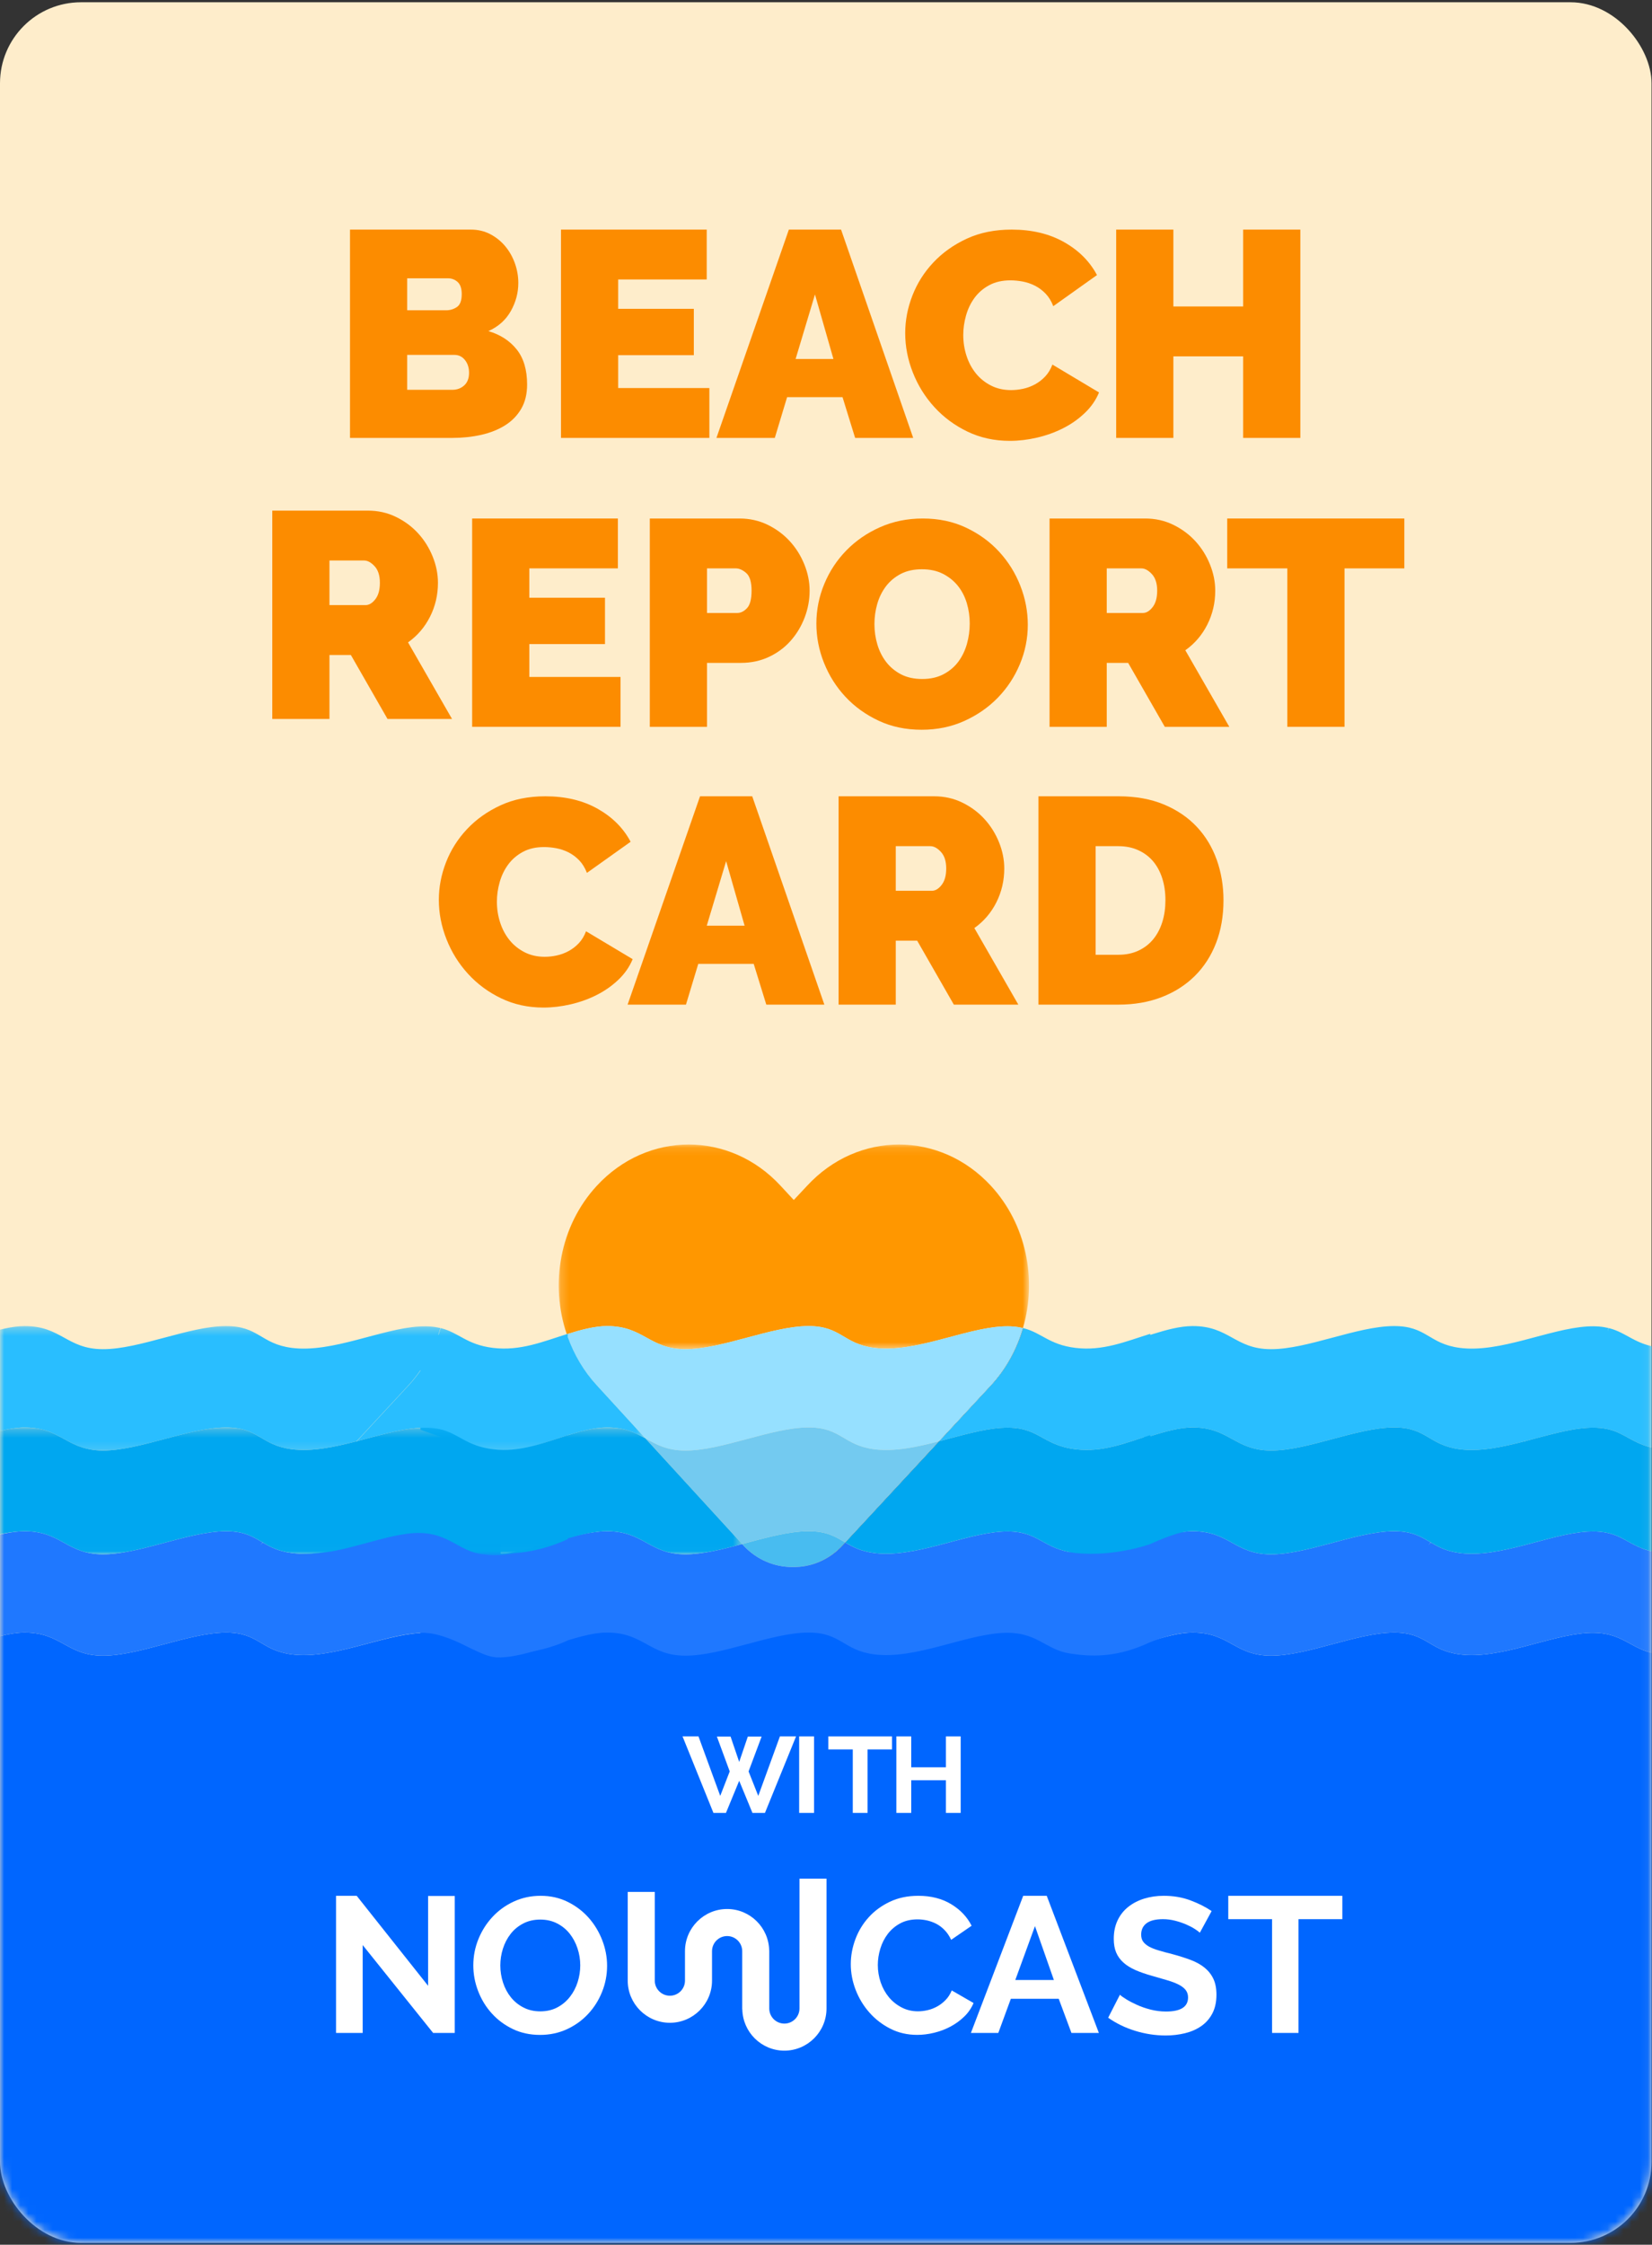 <?xml version="1.0" encoding="UTF-8"?>
<svg width="204px" height="277px" viewBox="0 0 204 277" version="1.1" xmlns="http://www.w3.org/2000/svg" xmlns:xlink="http://www.w3.org/1999/xlink">
    <rect x="0" y="0" width="204" height="277" fill="#333333" stroke="none"/>
    <!-- Generator: Sketch 49.3 (51167) - http://www.bohemiancoding.com/sketch -->
    <title>Logo</title>
    <desc>Created with Sketch.</desc>
    <defs>
        <rect id="path-1" x="0" y="0.637" width="203.943" height="276.487" rx="10"></rect>
        <polygon id="path-3" points="0.07 0.11 16.152 0.11 16.152 22.763 0.07 22.763"></polygon>
        <polygon id="path-5" points="0.211 0.11 58.274 0.11 58.274 25.366 0.211 25.366"></polygon>
        <polygon id="path-7" points="0 0.291 0 15.883 82.69 15.883 82.69 0.291 1.6969145e-20 0.291"></polygon>
        <polygon id="path-9" points="0 0.221 0 15.989 94.643 15.989 94.643 0.221"></polygon>
    </defs>
    <g id="HTBPages" stroke="none" stroke-width="1" fill="none" fill-rule="evenodd">
        <g id="Tablet-Splash" transform="translate(-276, -384)">
            <g id="Logo" transform="translate(276, 383)">
                <g id="Page-1" transform="translate(0, 0.643)">
                    <mask id="mask-2" fill="white">
                        <use xlink:href="#path-1"></use>
                    </mask>
                    <use id="Mask" fill="#FEEDCB" xlink:href="#path-1"></use>
                    <g mask="url(#mask-2)">
                        <g transform="translate(-3, 141.466)">
                            <g id="Group-3" stroke-width="1" fill="none" transform="translate(0, 55.234)">
                                <path d="M199.016,5.164 C194.297,5.449 188.248,8.452 183.269,7.807 C179.404,7.306 179.195,5.095 175.104,5.116 C170.55,5.139 164.438,7.991 159.915,7.969 C155.478,7.947 154.802,5.101 150.255,5.116 C148.673,5.121 146.883,5.612 145.038,6.199 L145.038,0.084 L54.918,0.084 L54.918,5.161 C50.059,5.449 44.01,8.452 39.031,7.807 C35.166,7.306 34.957,5.095 30.866,5.116 C26.311,5.139 20.2,7.991 15.676,7.969 C11.24,7.947 10.564,5.101 6.016,5.116 C4.207,5.121 2.125,5.763 -4.17367299e-05,6.458 L-4.17367299e-05,85.481 L108.675,85.481 L217.349,85.481 L217.349,4.822 C216.586,7.82 210.588,8.184 207.448,7.703 C204.308,7.221 203.371,4.903 199.016,5.164 Z" id="Fill-1" fill="#0066FF"></path>
                            </g>
                            <path d="M101.002,6.956 L101.019,6.939 L99.425,5.221 C96.284,1.818 92.163,0.119 88.044,0.124 C92.152,0.129 96.259,1.827 99.392,5.221 L101.002,6.956 Z" id="Fill-4" fill="#FEDB97"></path>
                            <g id="Group-8" stroke-width="1" fill="none" transform="translate(113.941, 0.014)">
                                <mask id="mask-4" fill="white">
                                    <use xlink:href="#path-3"></use>
                                </mask>
                                <g id="Clip-7"></g>
                                <path d="M15.375,22.758 C15.384,22.76 15.396,22.761 15.405,22.763 C17.15,16.769 15.84,9.958 11.452,5.206 C8.31,1.803 4.19,0.105 0.07,0.11 C4.179,0.114 8.286,1.812 11.419,5.206 C15.806,9.956 17.117,16.765 15.375,22.758" id="Fill-6" fill="#FEDB97" mask="url(#mask-4)"></path>
                            </g>
                            <g id="Group-11" stroke-width="1" fill="none" transform="translate(71.787, 0.014)">
                                <mask id="mask-6" fill="white">
                                    <use xlink:href="#path-5"></use>
                                </mask>
                                <g id="Clip-10"></g>
                                <path d="M15.816,25.366 C20.34,25.389 26.451,22.536 31.006,22.513 C35.097,22.492 35.306,24.703 39.171,25.204 C44.149,25.849 50.198,22.846 54.918,22.562 C55.999,22.496 56.823,22.587 57.529,22.758 C59.272,16.765 57.96,9.956 53.573,5.206 C50.44,1.812 46.333,0.114 42.225,0.11 C38.116,0.114 34.01,1.812 30.876,5.206 L29.247,6.942 L29.232,6.925 L29.215,6.942 L27.605,5.206 C24.472,1.812 20.365,0.114 16.256,0.11 C12.148,0.114 8.042,1.812 4.908,5.206 C0.333,10.16 -0.892,17.35 1.199,23.52 C2.953,22.968 4.65,22.517 6.156,22.513 C10.703,22.498 11.38,25.344 15.816,25.366" id="Fill-9" fill="#FF9700" mask="url(#mask-6)"></path>
                            </g>
                            <polyline id="Fill-12" fill="#030100" points="145.038 23.484 145.038 31.25 145.038 35.993"></polyline>
                            <path d="M125.361,29.842 L118.95,36.748 C118.965,36.745 118.979,36.74 118.994,36.737 L125.393,29.842 C127.284,27.794 128.595,25.361 129.347,22.777 C129.337,22.775 129.326,22.775 129.316,22.772 C128.564,25.357 127.253,27.793 125.361,29.842" id="Fill-14" fill="#030100"></path>
                            <path d="M102.793,35.035 C106.884,35.014 107.093,37.226 110.958,37.727 C113.454,38.05 116.219,37.456 118.95,36.748 L125.36,29.842 C127.253,27.793 128.564,25.357 129.316,22.772 C128.61,22.601 127.786,22.511 126.705,22.576 C121.985,22.86 115.936,25.863 110.958,25.219 C107.093,24.718 106.884,22.506 102.793,22.527 C98.238,22.55 92.127,25.403 87.603,25.38 C83.168,25.358 82.491,22.513 77.943,22.527 C76.437,22.531 74.74,22.982 72.987,23.535 C73.766,25.833 74.991,27.993 76.695,29.838 L82.69,36.382 C84.025,37.115 85.315,37.877 87.603,37.888 C92.127,37.911 98.238,35.058 102.793,35.035" id="Fill-16" fill="#96E0FF"></path>
                            <path d="M145.114,35.992 L145.114,37.517 L145.114,42.645 C145.114,44.626 144.883,46.558 144.452,48.422 C144.404,48.63 144.327,48.828 144.274,49.035" id="Fill-18" fill="#030100"></path>
                            <path d="M107.366,49.229 C107.373,49.233 107.379,49.237 107.387,49.241 L118.994,36.737 C118.979,36.74 118.965,36.745 118.95,36.748 L107.366,49.229 Z" id="Fill-20" fill="#030100"></path>
                            <path d="M102.793,47.842 C105.099,47.83 106.176,48.528 107.366,49.229 L118.95,36.748 C116.219,37.456 113.454,38.05 110.958,37.727 C107.093,37.226 106.884,35.014 102.793,35.035 C98.238,35.058 92.127,37.911 87.603,37.888 C85.315,37.877 84.025,37.115 82.69,36.382 L94.643,49.428 C97.484,48.671 100.36,47.854 102.793,47.842" id="Fill-22" fill="#73CAF0"></path>
                            <path d="M144.274,49.035 C142.989,54.516 140.096,59.361 136.113,63.054" id="Fill-24" fill="#030100"></path>
                            <path d="M107.06,49.559 C105.361,51.395 103.133,52.286 100.91,52.257 C100.915,52.257 100.92,52.259 100.926,52.259 C103.155,52.292 105.39,51.399 107.093,49.559 L107.387,49.241 C107.38,49.237 107.373,49.233 107.365,49.229 L107.06,49.559 Z" id="Fill-26" fill="#030100"></path>
                            <path d="M107.366,49.229 C106.176,48.528 105.099,47.83 102.793,47.842 C100.36,47.854 97.484,48.671 94.643,49.428 L94.762,49.558 C96.458,51.394 98.686,52.282 100.91,52.257 C103.133,52.286 105.361,51.394 107.06,49.558 L107.366,49.229 Z" id="Fill-28" fill="#48BCF0"></path>
                            <path d="M208.107,25.219 C204.836,24.815 203.934,23.338 201.658,22.777 C201.618,22.916 201.57,23.052 201.526,23.189 C201.555,23.049 201.587,22.91 201.628,22.772 C200.922,22.602 200.098,22.511 199.016,22.576 C194.297,22.86 188.248,25.864 183.269,25.219 C179.404,24.718 179.195,22.506 175.104,22.527 C170.549,22.55 164.438,25.404 159.915,25.38 C155.479,25.358 154.802,22.513 150.255,22.527 C148.748,22.532 147.051,22.982 145.298,23.535 C145.212,23.562 145.124,23.591 145.038,23.619 L145.038,23.484 C142.038,24.421 139.181,25.636 135.795,25.219 C132.524,24.815 131.623,23.338 129.347,22.777 C128.595,25.36 127.285,27.794 125.393,29.842 L118.994,36.737 C121.696,36.035 124.364,35.225 126.705,35.084 C131.31,34.807 131.502,37.196 135.795,37.727 C138.879,38.107 141.524,37.133 144.238,36.249 L144.238,36.384 C146.364,35.685 148.446,35.04 150.255,35.035 C151.08,35.033 151.778,35.124 152.394,35.277 C153.214,35.479 153.89,35.789 154.528,36.126 C154.688,36.21 154.845,36.295 155.001,36.382 C155.03,36.397 155.058,36.413 155.087,36.429 C155.376,36.588 155.664,36.747 155.961,36.899 C155.978,36.907 155.994,36.916 156.01,36.925 C156.472,37.159 156.964,37.371 157.513,37.538 C157.807,37.628 158.119,37.706 158.456,37.763 C158.898,37.838 159.376,37.885 159.915,37.888 C164.438,37.911 170.549,35.058 175.104,35.035 C179.195,35.014 179.404,37.226 183.269,37.727 C185.766,38.05 188.53,37.457 191.262,36.748 L191.361,36.676 L191.305,36.737 C192.573,36.407 193.832,36.056 195.055,35.76 C195.208,35.722 195.36,35.687 195.512,35.652 C196.409,35.444 197.285,35.27 198.124,35.167 C198.426,35.13 198.724,35.102 199.016,35.084 C199.16,35.075 199.3,35.07 199.435,35.066 C199.571,35.062 199.702,35.061 199.83,35.062 C200.098,35.065 200.348,35.078 200.586,35.1 C200.8,35.119 201.004,35.146 201.197,35.179 C202.177,35.35 202.901,35.685 203.603,36.062 C203.667,36.097 203.732,36.132 203.797,36.167 C203.862,36.203 203.928,36.239 203.994,36.276 C204.074,36.32 204.154,36.364 204.235,36.408 C204.302,36.446 204.369,36.483 204.437,36.519 C204.516,36.562 204.597,36.605 204.678,36.647 C204.867,36.746 205.062,36.844 205.268,36.939 C205.767,37.167 206.326,37.375 207,37.532 C207.338,37.611 207.704,37.677 208.107,37.727 C208.53,37.779 208.945,37.806 209.353,37.811 C212.209,37.845 214.724,36.812 217.349,35.992 L217.349,31.25 L217.349,23.484 C214.349,24.421 211.492,25.636 208.107,25.219" id="Fill-30" fill="#29BEFF"></path>
                            <path d="M171.327,52.144 C171.003,51.994 170.681,51.823 170.367,51.606 C170.681,51.823 171.003,51.994 171.327,52.144" id="Fill-32" fill="#1F78FF"></path>
                            <path d="M208.106,50.533 C205.714,50.237 204.594,49.364 203.275,48.697 C203.257,48.688 203.238,48.679 203.22,48.67 C203.144,48.632 203.068,48.595 202.991,48.559 C202.902,48.518 202.811,48.477 202.72,48.438 C202.673,48.419 202.626,48.399 202.578,48.38 C202.464,48.334 202.346,48.29 202.225,48.249 C202.188,48.236 202.15,48.224 202.113,48.212 C201.981,48.169 201.845,48.131 201.703,48.095 C201.67,48.087 201.637,48.079 201.603,48.071 C201.454,48.035 201.298,48.004 201.134,47.977 C201.105,47.972 201.075,47.968 201.045,47.963 C200.873,47.937 200.694,47.915 200.505,47.9 C200.48,47.898 200.454,47.897 200.429,47.895 C200.23,47.88 200.023,47.87 199.803,47.869 C199.786,47.869 199.769,47.869 199.753,47.869 C199.52,47.869 199.276,47.875 199.016,47.89 C194.297,48.175 188.248,51.178 183.269,50.533 C181.596,50.316 180.613,49.779 179.698,49.241 L179.371,49.559 L179.677,49.229 C178.488,48.528 177.411,47.83 175.104,47.842 C172.672,47.854 169.796,48.671 166.954,49.428 C164.476,50.089 162.022,50.706 159.915,50.695 C155.479,50.673 154.802,47.828 150.255,47.842 C150.06,47.842 149.86,47.853 149.66,47.865 C148.219,47.96 146.65,48.363 145.038,48.842 L145.038,47.842 L135.137,47.842 L135.137,50.429 C131.474,49.749 131.06,47.629 126.705,47.89 C121.986,48.175 115.936,51.178 110.958,50.533 C109.285,50.316 108.301,49.779 107.387,49.241 L107.093,49.559 C105.39,51.399 103.154,52.292 100.926,52.259 C100.92,52.259 100.915,52.257 100.91,52.257 C98.686,52.283 96.458,51.395 94.762,49.559 L94.643,49.428 C92.165,50.089 89.711,50.706 87.603,50.695 C83.167,50.673 82.491,47.828 77.943,47.842 C74.054,47.854 69.012,50.24 64.82,50.665 L64.82,48.135 L54.918,48.135 L54.918,60.349 C58.758,60.349 62.01,63.272 64.179,63.388 C64.189,63.397 64.198,63.407 64.208,63.416 C64.37,63.423 64.538,63.416 64.703,63.413 C64.778,63.416 64.82,63.417 64.82,63.417 L64.82,63.413 C68.944,63.291 74.069,60.362 77.943,60.35 C82.491,60.336 83.167,63.181 87.603,63.203 C92.127,63.226 98.238,60.373 102.793,60.35 C106.884,60.329 107.093,62.541 110.958,63.041 C115.936,63.686 121.986,60.683 126.705,60.398 C131.06,60.137 131.997,62.455 135.137,62.937 C137.746,63.337 140.586,63.419 144.238,61.889 C144.238,61.889 147.367,60.35 150.255,60.35 C154.802,60.336 155.479,63.181 159.915,63.203 C164.438,63.226 170.55,60.373 175.104,60.35 C179.195,60.329 179.404,62.541 183.269,63.041 C188.248,63.686 194.297,60.683 199.016,60.398 C203.371,60.137 204.308,62.455 207.448,62.937 C210.588,63.419 216.585,63.054 217.349,60.056 L217.349,55.319 L217.349,48.816 C217.349,48.816 213.01,51.032 208.106,50.533" id="Fill-34" fill="#1F78FF"></path>
                            <path d="M155.785,36.614 C155.742,36.589 155.699,36.564 155.657,36.539 C155.421,36.399 155.185,36.262 154.945,36.126 C155.185,36.262 155.421,36.399 155.657,36.539 C155.699,36.564 155.742,36.589 155.785,36.614" id="Fill-36" fill="#00A7F0"></path>
                            <path d="M157.931,37.538 C158.225,37.683 158.536,37.808 158.874,37.901 C158.536,37.808 158.225,37.683 157.931,37.538" id="Fill-38" fill="#00A7F0"></path>
                            <path d="M150.672,35.035 C151.498,35.033 152.196,35.124 152.811,35.277 C152.196,35.124 151.498,35.033 150.672,35.035 C148.864,35.04 146.782,35.685 144.656,36.384 C146.782,35.686 148.864,35.041 150.672,35.035" id="Fill-40" fill="#00A7F0"></path>
                            <path d="M156.379,36.899 C156.406,36.913 156.431,36.927 156.458,36.941 C156.431,36.927 156.406,36.913 156.379,36.899" id="Fill-42" fill="#00A7F0"></path>
                            <path d="M144.656,49.083 C146.548,48.503 148.399,47.975 150.077,47.865 C148.404,47.965 146.55,48.439 144.656,48.976 L144.656,49.083 Z" id="Fill-44" fill="#00A7F0"></path>
                            <path d="M204.02,36.062 C204.125,36.118 204.23,36.175 204.333,36.232 C204.23,36.175 204.125,36.118 204.02,36.062" id="Fill-46" fill="#00A7F0"></path>
                            <path d="M204.412,36.276 C204.54,36.347 204.669,36.418 204.799,36.489 C204.669,36.418 204.54,36.347 204.412,36.276" id="Fill-51" fill="#00A7F0"></path>
                            <path d="M195.473,35.826 C195.719,35.766 195.964,35.708 196.209,35.652 C195.964,35.708 195.719,35.766 195.473,35.826" id="Fill-53" fill="#00A7F0"></path>
                            <path d="M204.855,36.519 C204.982,36.588 205.112,36.657 205.242,36.725 C205.112,36.657 204.982,36.588 204.855,36.519" id="Fill-55" fill="#00A7F0"></path>
                            <path d="M200.248,35.062 C200.546,35.067 200.824,35.087 201.087,35.123 C200.824,35.087 200.546,35.067 200.248,35.062" id="Fill-57" fill="#00A7F0"></path>
                            <path d="M201.463,47.963 C201.511,47.971 201.56,47.978 201.606,47.985 C201.559,47.978 201.511,47.971 201.463,47.963" id="Fill-59" fill="#00A7F0"></path>
                            <path d="M200.171,47.87 C200.197,47.87 200.225,47.869 200.25,47.869 C200.225,47.869 200.197,47.87 200.171,47.87" id="Fill-61" fill="#00A7F0"></path>
                            <path d="M202.021,48.071 C202.075,48.084 202.129,48.096 202.181,48.11 C202.129,48.096 202.075,48.083 202.021,48.071" id="Fill-63" fill="#00A7F0"></path>
                            <path d="M200.847,47.895 C200.888,47.898 200.929,47.9 200.968,47.903 C200.929,47.9 200.888,47.898 200.847,47.895" id="Fill-65" fill="#00A7F0"></path>
                            <path d="M209.353,37.811 C208.945,37.806 208.53,37.779 208.107,37.727 C207.704,37.677 207.338,37.611 207,37.532 C206.326,37.375 205.767,37.167 205.268,36.939 C205.062,36.844 204.867,36.747 204.678,36.647 C204.597,36.604 204.516,36.562 204.438,36.519 C204.369,36.482 204.301,36.446 204.234,36.408 C204.154,36.364 204.074,36.32 203.994,36.276 C203.928,36.239 203.862,36.203 203.797,36.167 C203.732,36.132 203.667,36.097 203.603,36.062 C202.901,35.685 202.177,35.35 201.197,35.18 C201.004,35.146 200.8,35.119 200.585,35.1 C200.348,35.078 200.098,35.065 199.83,35.062 C199.702,35.061 199.571,35.062 199.435,35.066 C199.3,35.069 199.16,35.076 199.016,35.084 C198.724,35.102 198.426,35.129 198.124,35.167 C197.285,35.269 196.409,35.443 195.512,35.652 C195.36,35.687 195.207,35.723 195.055,35.76 C193.832,36.056 192.573,36.407 191.305,36.736 L191.243,36.804 L191.261,36.748 C188.53,37.456 185.765,38.05 183.269,37.727 C179.404,37.226 179.195,35.014 175.104,35.035 C170.549,35.058 164.438,37.911 159.915,37.888 C159.376,37.886 158.897,37.838 158.456,37.763 C158.119,37.705 157.808,37.628 157.513,37.538 C156.964,37.37 156.472,37.159 156.01,36.925 C155.994,36.916 155.977,36.908 155.961,36.899 C155.664,36.747 155.376,36.588 155.087,36.429 C155.058,36.413 155.03,36.397 155.001,36.382 C154.844,36.295 154.687,36.21 154.528,36.126 C153.89,35.789 153.214,35.479 152.393,35.277 C151.778,35.124 151.08,35.033 150.255,35.035 C148.673,35.04 146.883,35.533 145.038,36.124 L145.038,35.992 C142.038,36.929 139.181,38.144 135.795,37.727 C131.503,37.196 131.31,34.807 126.705,35.084 C124.364,35.225 121.696,36.035 118.994,36.736 L107.387,49.241 C108.302,49.779 109.285,50.316 110.958,50.533 C115.936,51.178 121.986,48.175 126.705,47.89 C131.31,47.614 131.503,50.003 135.795,50.533 C140.699,51.032 145.038,49.428 145.038,49.428 C145.038,49.428 148.223,47.951 149.66,47.865 C149.86,47.852 150.06,47.842 150.255,47.842 C154.802,47.828 155.479,50.673 159.915,50.695 C162.022,50.706 164.476,50.089 166.954,49.428 C169.796,48.671 172.671,47.854 175.104,47.842 C177.411,47.83 178.488,48.528 179.677,49.229 L179.763,49.172 L179.698,49.241 C180.613,49.779 181.596,50.316 183.269,50.533 C188.248,51.178 194.297,48.175 199.016,47.89 C199.276,47.875 199.52,47.869 199.753,47.869 C199.769,47.869 199.786,47.869 199.802,47.869 C200.023,47.87 200.231,47.88 200.43,47.895 C200.455,47.897 200.48,47.898 200.505,47.899 C200.694,47.915 200.873,47.937 201.045,47.963 C201.075,47.968 201.105,47.972 201.134,47.977 C201.297,48.004 201.453,48.035 201.604,48.071 C201.637,48.078 201.67,48.087 201.703,48.095 C201.844,48.13 201.981,48.169 202.112,48.212 C202.15,48.224 202.188,48.236 202.225,48.249 C202.347,48.29 202.464,48.334 202.579,48.38 C202.626,48.399 202.673,48.419 202.719,48.438 C202.811,48.477 202.902,48.517 202.991,48.559 C203.068,48.595 203.144,48.632 203.22,48.669 C203.238,48.679 203.257,48.688 203.275,48.698 C203.4,48.761 203.524,48.827 203.647,48.893 C204.819,49.526 205.941,50.266 208.107,50.533 C213.01,51.032 217.349,48.816 217.349,48.816 L217.349,47.842 L217.349,42.644 L217.349,41.646 L217.349,37.517 L217.349,35.992 C214.724,36.812 212.209,37.845 209.353,37.811" id="Fill-67" fill="#00A7F0"></path>
                            <path d="M202.996,48.38 C203.073,48.411 203.149,48.443 203.224,48.474 C203.149,48.443 203.073,48.41 202.996,48.38" id="Fill-69" fill="#00A7F0"></path>
                            <path d="M203.409,48.559 C203.533,48.617 203.656,48.677 203.777,48.738 C203.656,48.677 203.533,48.617 203.409,48.559" id="Fill-71" fill="#00A7F0"></path>
                            <path d="M202.53,48.212 C202.592,48.231 202.653,48.252 202.713,48.272 C202.653,48.252 202.592,48.231 202.53,48.212" id="Fill-73" fill="#00A7F0"></path>
                            <path d="M137.206,38.118 C137.202,38.118 137.198,38.119 137.194,38.119 C137.198,38.119 137.202,38.118 137.206,38.118" id="Fill-75" fill="#29BEFF"></path>
                            <g id="Group-79" stroke-width="1" fill="none" transform="translate(0, 22.236)">
                                <mask id="mask-8" fill="white">
                                    <use xlink:href="#path-7"></use>
                                </mask>
                                <g id="Clip-78"></g>
                                <path d="M76.695,7.602 C75.075,5.849 73.894,3.808 73.111,1.638 L73.111,1.248 C70.111,2.185 67.254,3.4 63.868,2.983 C60.597,2.579 59.696,1.102 57.42,0.541 C57.339,0.818 57.249,1.092 57.156,1.365 C57.146,1.361 57.137,1.358 57.127,1.354 C57.22,1.083 57.309,0.811 57.389,0.536 C56.684,0.366 55.859,0.275 54.778,0.34 C50.058,0.624 44.01,3.628 39.031,2.983 C35.166,2.482 34.957,0.271 30.866,0.291 C26.311,0.314 20.2,3.168 15.677,3.144 C11.24,3.122 10.564,0.277 6.017,0.291 C4.51,0.296 2.813,0.746 1.06,1.299 C0.709,1.41 0.355,1.525 -0,1.642 L-0,14.148 C2.126,13.449 4.208,12.804 6.017,12.799 C6.842,12.797 7.54,12.888 8.155,13.041 C8.976,13.243 9.651,13.553 10.29,13.89 C10.449,13.974 10.606,14.059 10.763,14.146 C10.792,14.162 10.821,14.177 10.849,14.193 C11.137,14.352 11.426,14.511 11.723,14.663 C11.74,14.671 11.755,14.681 11.772,14.689 C12.234,14.923 12.725,15.135 13.275,15.302 C13.569,15.392 13.881,15.47 14.218,15.527 C14.659,15.603 15.138,15.65 15.677,15.652 C20.2,15.676 26.311,12.822 30.866,12.799 C34.957,12.778 35.166,14.99 39.031,15.491 C41.527,15.814 44.292,15.221 47.023,14.512 L53.434,7.606 C53.978,7.016 54.47,6.391 54.919,5.742 L54.919,5.791 C54.478,6.422 53.998,7.031 53.466,7.606 L47.067,14.501 C48.335,14.171 49.594,13.82 50.817,13.524 C50.97,13.487 51.122,13.451 51.273,13.416 C52.17,13.208 53.046,13.034 53.886,12.931 C54.188,12.894 54.486,12.866 54.778,12.848 C54.826,12.845 54.871,12.845 54.919,12.842 L54.919,13.083 C56.761,13.724 59.262,14.67 62.75,15.652 C67.102,16.879 73.388,12.813 77.944,12.799 C80.145,12.793 81.437,13.457 82.69,14.146 L76.695,7.602 Z" id="Fill-77" fill="#29BEFF" mask="url(#mask-8)"></path>
                            </g>
                            <path d="M27.089,52.144 C26.765,51.994 26.443,51.823 26.129,51.606 C26.443,51.823 26.765,51.994 27.089,52.144" id="Fill-80" fill="#1F78FF"></path>
                            <path d="M35.133,49.559 L35.439,49.229 C34.249,48.528 33.172,47.83 30.866,47.842 C28.433,47.854 25.558,48.671 22.716,49.428 C20.238,50.089 17.784,50.706 15.676,50.695 C11.24,50.673 10.564,47.828 6.016,47.842 C5.821,47.842 5.622,47.853 5.421,47.865 C3.743,47.976 1.892,48.503 4.17367299e-05,49.083 L4.17367299e-05,55.319 L4.17367299e-05,61.692 C2.125,60.998 4.207,60.355 6.016,60.35 C10.564,60.336 11.24,63.181 15.676,63.203 C20.2,63.226 26.311,60.373 30.866,60.35 C34.957,60.329 35.166,62.541 39.031,63.041 C44.01,63.686 50.059,60.683 54.778,60.398 C59.133,60.137 60.07,62.455 63.209,62.937 C66.349,63.419 70.695,62.483 73.111,61.312 L73.111,55.319 L73.111,48.816 C73.111,48.816 68.772,51.032 63.869,50.533 C61.475,50.237 60.356,49.364 59.037,48.697 C59.018,48.688 59,48.678 58.982,48.67 C58.906,48.632 58.83,48.595 58.752,48.559 C58.664,48.518 58.573,48.477 58.481,48.438 C58.435,48.419 58.388,48.399 58.34,48.38 C58.226,48.334 58.108,48.291 57.987,48.249 C57.95,48.237 57.912,48.224 57.874,48.212 C57.742,48.169 57.606,48.13 57.465,48.095 C57.432,48.086 57.398,48.079 57.366,48.071 C57.215,48.035 57.059,48.003 56.896,47.977 C56.866,47.972 56.836,47.968 56.807,47.963 C56.635,47.937 56.455,47.915 56.266,47.9 C56.242,47.898 56.216,47.897 56.191,47.894 C55.992,47.88 55.785,47.871 55.564,47.869 C55.548,47.869 55.531,47.87 55.514,47.87 C55.282,47.869 55.037,47.875 54.778,47.89 C50.059,48.175 44.01,51.179 39.031,50.533 C37.358,50.317 36.375,49.779 35.46,49.241" id="Fill-82" fill="#1F78FF"></path>
                            <path d="M11.547,36.614 C11.504,36.589 11.461,36.564 11.418,36.539 C11.183,36.399 10.947,36.262 10.707,36.126 C10.947,36.262 11.183,36.399 11.418,36.539 C11.461,36.564 11.504,36.589 11.547,36.614" id="Fill-84" fill="#00A7F0"></path>
                            <path d="M13.692,37.538 C13.987,37.683 14.298,37.808 14.636,37.901 C14.298,37.808 13.987,37.683 13.692,37.538" id="Fill-86" fill="#00A7F0"></path>
                            <path d="M6.434,35.035 C7.26,35.033 7.957,35.124 8.573,35.277 C7.957,35.124 7.26,35.033 6.434,35.035 C4.625,35.041 2.543,35.685 0.418,36.384 C2.543,35.686 4.625,35.041 6.434,35.035" id="Fill-88" fill="#00A7F0"></path>
                            <path d="M12.141,36.899 C12.167,36.913 12.193,36.927 12.22,36.941 C12.193,36.927 12.167,36.913 12.141,36.899" id="Fill-90" fill="#00A7F0"></path>
                            <path d="M59.782,36.062 C59.886,36.118 59.991,36.175 60.095,36.232 C59.991,36.175 59.886,36.118 59.782,36.062" id="Fill-92" fill="#00A7F0"></path>
                            <path d="M65.532,37.811 C68.388,37.845 70.904,36.812 73.529,35.992 C70.904,36.812 68.388,37.845 65.532,37.811" id="Fill-94" fill="#00A7F0"></path>
                            <path d="M60.173,36.276 C60.302,36.347 60.432,36.418 60.561,36.489 C60.432,36.418 60.302,36.347 60.173,36.276" id="Fill-96" fill="#00A7F0"></path>
                            <path d="M51.234,35.826 C51.481,35.766 51.726,35.708 51.971,35.652 C51.726,35.708 51.481,35.766 51.234,35.826" id="Fill-98" fill="#00A7F0"></path>
                            <path d="M60.617,36.519 C60.744,36.588 60.873,36.657 61.004,36.725 C60.873,36.657 60.744,36.588 60.617,36.519" id="Fill-100" fill="#00A7F0"></path>
                            <path d="M56.01,35.062 C56.307,35.067 56.585,35.087 56.849,35.123 C56.585,35.087 56.307,35.067 56.01,35.062" id="Fill-102" fill="#00A7F0"></path>
                            <path d="M57.225,47.963 C57.272,47.971 57.321,47.978 57.368,47.985 C57.321,47.978 57.272,47.971 57.225,47.963" id="Fill-104" fill="#00A7F0"></path>
                            <path d="M55.932,47.87 C55.959,47.87 55.986,47.869 56.013,47.869 C55.986,47.869 55.959,47.87 55.932,47.87" id="Fill-106" fill="#00A7F0"></path>
                            <path d="M57.783,48.071 C57.837,48.084 57.891,48.096 57.944,48.11 C57.891,48.096 57.837,48.083 57.783,48.071" id="Fill-108" fill="#00A7F0"></path>
                            <path d="M56.609,47.895 C56.649,47.898 56.69,47.9 56.73,47.903 C56.69,47.9 56.649,47.898 56.609,47.895" id="Fill-110" fill="#00A7F0"></path>
                            <g id="Group-114" stroke-width="1" fill="none" transform="translate(0, 34.814)">
                                <mask id="mask-10" fill="white">
                                    <use xlink:href="#path-9"></use>
                                </mask>
                                <g id="Clip-113"></g>
                                <path d="M82.69,1.568 C81.437,0.878 80.145,0.214 77.944,0.221 C76.472,0.225 74.82,0.653 73.111,1.189 L73.111,1.178 C70.486,1.998 67.971,3.03 65.115,2.996 C64.707,2.991 64.291,2.965 63.868,2.913 C63.466,2.863 63.099,2.797 62.762,2.718 C62.087,2.561 61.528,2.353 61.03,2.124 C60.824,2.03 60.629,1.932 60.439,1.833 C60.359,1.79 60.278,1.748 60.199,1.705 C60.131,1.668 60.064,1.631 59.996,1.594 C59.916,1.55 59.835,1.506 59.756,1.462 C59.69,1.425 59.624,1.389 59.559,1.353 C59.494,1.318 59.429,1.282 59.364,1.248 C58.663,0.871 57.939,0.535 56.959,0.366 C56.766,0.332 56.562,0.305 56.347,0.285 C56.11,0.264 55.859,0.251 55.592,0.249 C55.464,0.247 55.333,0.248 55.197,0.251 C55.061,0.255 54.922,0.262 54.778,0.27 C54.485,0.288 54.188,0.316 53.886,0.353 C53.046,0.456 52.17,0.63 51.273,0.838 C51.122,0.873 50.97,0.908 50.817,0.946 C49.594,1.242 48.335,1.593 47.067,1.923 L46.993,2.002 L47.023,1.934 C44.292,2.642 41.527,3.236 39.031,2.913 C35.166,2.412 34.957,0.2 30.866,0.221 C26.311,0.244 20.2,3.097 15.677,3.074 C15.138,3.072 14.659,3.025 14.218,2.949 C13.881,2.891 13.57,2.814 13.275,2.724 C12.725,2.556 12.234,2.345 11.772,2.111 C11.755,2.102 11.739,2.093 11.723,2.085 C11.426,1.933 11.138,1.773 10.849,1.615 C10.82,1.599 10.792,1.583 10.763,1.568 C10.606,1.481 10.449,1.396 10.29,1.312 C9.651,0.975 8.976,0.665 8.155,0.462 C7.54,0.31 6.842,0.218 6.017,0.221 C4.208,0.227 2.125,0.872 -0,1.57 L-0,14.162 C1.894,13.625 3.749,13.151 5.421,13.051 C5.622,13.038 5.821,13.028 6.017,13.028 C10.564,13.014 11.24,15.859 15.677,15.881 C17.784,15.892 20.238,15.275 22.716,14.614 C25.558,13.857 28.433,13.04 30.866,13.028 C33.173,13.016 34.249,13.714 35.439,14.415 L35.537,14.345 L35.46,14.427 C36.375,14.965 37.358,15.502 39.031,15.719 C44.01,16.364 48.591,13.989 53.274,13.339 C58.292,12.68 59.453,15.627 62.75,15.881 C63.923,16.077 65.189,15.989 66.5,15.748 C70.224,15.475 73.111,14.002 73.111,14.002 L73.111,13.914 C74.812,13.421 76.456,13.032 77.944,13.028 C82.491,13.014 83.167,15.859 87.603,15.881 C89.71,15.892 92.165,15.275 94.643,14.614 L82.69,1.568 Z" id="Fill-112" fill="#00A7F0" mask="url(#mask-10)"></path>
                            </g>
                            <path d="M58.758,48.38 C58.835,48.411 58.91,48.443 58.985,48.474 C58.91,48.443 58.835,48.41 58.758,48.38" id="Fill-115" fill="#00A7F0"></path>
                            <path d="M59.17,48.559 C59.295,48.617 59.417,48.677 59.539,48.738 C59.417,48.677 59.295,48.617 59.17,48.559" id="Fill-117" fill="#00A7F0"></path>
                            <path d="M58.292,48.212 C58.353,48.231 58.414,48.252 58.474,48.272 C58.414,48.252 58.353,48.231 58.292,48.212" id="Fill-119" fill="#00A7F0"></path>
                        </g>
                    </g>
                </g>
                <path d="M57.922,47.002 C57.922,46.374 57.753,45.849 57.415,45.426 C57.077,45.004 56.643,44.793 56.111,44.793 L50.282,44.793 L50.282,49.102 L55.858,49.102 C56.437,49.102 56.926,48.921 57.325,48.559 C57.723,48.196 57.922,47.678 57.922,47.002 Z M50.282,35.342 L50.282,39.289 L55.098,39.289 C55.581,39.289 56.021,39.156 56.419,38.89 C56.818,38.625 57.017,38.094 57.017,37.297 C57.017,36.597 56.847,36.096 56.51,35.794 C56.171,35.493 55.774,35.342 55.315,35.342 L50.282,35.342 Z M65.091,48.449 C65.091,49.609 64.85,50.605 64.367,51.437 C63.884,52.27 63.221,52.953 62.376,53.483 C61.531,54.015 60.547,54.406 59.425,54.66 C58.302,54.913 57.113,55.04 55.858,55.04 L43.221,55.04 L43.221,29.332 L58.14,29.332 C59.032,29.332 59.841,29.524 60.565,29.91 C61.29,30.297 61.905,30.798 62.412,31.413 C62.92,32.029 63.311,32.729 63.589,33.513 C63.866,34.299 64.005,35.1 64.005,35.921 C64.005,37.129 63.698,38.281 63.082,39.38 C62.467,40.478 61.544,41.304 60.311,41.859 C61.784,42.295 62.949,43.049 63.806,44.123 C64.662,45.197 65.091,46.639 65.091,48.449 Z" id="Fill-1" fill="#FC8C00"></path>
                <polygon id="Fill-3" fill="#FC8C00" points="87.597 48.884 87.597 55.04 69.274 55.04 69.274 29.332 87.271 29.332 87.271 35.486 76.335 35.486 76.335 39.108 85.678 39.108 85.678 44.829 76.335 44.829 76.335 48.884"></polygon>
                <path d="M102.918,45.3 L100.638,37.333 L98.247,45.3 L102.918,45.3 Z M97.414,29.332 L103.86,29.332 L112.768,55.04 L105.597,55.04 L104.041,50.007 L97.197,50.007 L95.677,55.04 L88.471,55.04 L97.414,29.332 Z" id="Fill-5" fill="#FC8C00"></path>
                <path d="M111.781,42.113 C111.781,40.545 112.076,39 112.668,37.478 C113.259,35.958 114.121,34.594 115.257,33.387 C116.392,32.18 117.768,31.202 119.384,30.453 C121.002,29.705 122.849,29.332 124.925,29.332 C127.411,29.332 129.565,29.844 131.388,30.87 C133.21,31.897 134.569,33.254 135.462,34.944 L130.066,38.782 C129.825,38.154 129.505,37.636 129.107,37.225 C128.709,36.815 128.268,36.489 127.785,36.247 C127.302,36.006 126.801,35.838 126.282,35.74 C125.764,35.645 125.263,35.596 124.781,35.596 C123.766,35.596 122.891,35.794 122.155,36.193 C121.417,36.591 120.815,37.111 120.344,37.75 C119.874,38.389 119.523,39.114 119.295,39.923 C119.065,40.732 118.95,41.534 118.95,42.331 C118.95,43.224 119.082,44.081 119.349,44.902 C119.614,45.722 120.001,46.447 120.507,47.075 C121.014,47.701 121.635,48.202 122.372,48.577 C123.108,48.951 123.935,49.138 124.852,49.138 C125.334,49.138 125.829,49.084 126.337,48.975 C126.844,48.867 127.333,48.686 127.804,48.432 C128.274,48.179 128.696,47.852 129.07,47.454 C129.444,47.056 129.74,46.568 129.958,45.988 L135.715,49.428 C135.328,50.369 134.743,51.215 133.958,51.962 C133.174,52.711 132.282,53.339 131.28,53.845 C130.277,54.352 129.203,54.739 128.057,55.004 C126.91,55.269 125.794,55.402 124.708,55.402 C122.8,55.402 121.056,55.022 119.475,54.262 C117.893,53.502 116.529,52.494 115.383,51.238 C114.236,49.983 113.35,48.559 112.723,46.965 C112.095,45.372 111.781,43.755 111.781,42.113" id="Fill-7" fill="#FC8C00"></path>
                <polygon id="Fill-9" fill="#FC8C00" points="160.574 29.332 160.574 55.04 153.513 55.04 153.513 44.974 144.895 44.974 144.895 55.04 137.834 55.04 137.834 29.332 144.895 29.332 144.895 38.819 153.513 38.819 153.513 29.332"></polygon>
                <path d="M40.684,75.67 L45.137,75.67 C45.572,75.67 45.975,75.429 46.35,74.946 C46.724,74.464 46.911,73.787 46.911,72.919 C46.911,72.025 46.694,71.343 46.26,70.872 C45.826,70.402 45.391,70.166 44.956,70.166 L40.684,70.166 L40.684,75.67 Z M33.623,89.72 L33.623,64.01 L45.427,64.01 C46.682,64.01 47.84,64.27 48.903,64.79 C49.965,65.308 50.876,65.984 51.637,66.817 C52.397,67.649 52.994,68.604 53.429,69.678 C53.863,70.751 54.081,71.832 54.081,72.919 C54.081,74.415 53.755,75.809 53.104,77.1 C52.451,78.392 51.547,79.448 50.387,80.269 L55.819,89.72 L47.853,89.72 L43.327,81.826 L40.684,81.826 L40.684,89.72 L33.623,89.72 Z" id="Fill-11" fill="#FC8C00"></path>
                <polygon id="Fill-14" fill="#FC8C00" points="76.627 84.535 76.627 90.691 58.304 90.691 58.304 64.983 76.301 64.983 76.301 71.137 65.366 71.137 65.366 74.759 74.708 74.759 74.708 80.48 65.366 80.48 65.366 84.535"></polygon>
                <path d="M87.305,76.643 L91.033,76.643 C91.469,76.643 91.872,76.444 92.247,76.045 C92.621,75.647 92.808,74.928 92.808,73.891 C92.808,72.829 92.591,72.105 92.156,71.718 C91.721,71.333 91.287,71.139 90.854,71.139 L87.305,71.139 L87.305,76.643 Z M80.243,90.692 L80.243,64.983 L91.324,64.983 C92.579,64.983 93.737,65.243 94.8,65.762 C95.862,66.281 96.773,66.957 97.534,67.79 C98.295,68.622 98.892,69.577 99.326,70.651 C99.761,71.724 99.977,72.805 99.977,73.891 C99.977,75.026 99.773,76.13 99.362,77.204 C98.952,78.279 98.378,79.232 97.642,80.065 C96.906,80.897 96.013,81.562 94.963,82.057 C93.913,82.551 92.76,82.799 91.505,82.799 L87.305,82.799 L87.305,90.692 L80.243,90.692 Z" id="Fill-16" fill="#FC8C00"></path>
                <path d="M107.981,78.017 C107.981,78.886 108.103,79.726 108.344,80.534 C108.585,81.343 108.947,82.061 109.43,82.688 C109.913,83.316 110.521,83.823 111.258,84.21 C111.995,84.595 112.87,84.788 113.884,84.788 C114.899,84.788 115.778,84.59 116.527,84.191 C117.275,83.793 117.884,83.274 118.355,82.634 C118.826,81.994 119.175,81.264 119.407,80.443 C119.634,79.624 119.749,78.79 119.749,77.945 C119.749,77.076 119.629,76.237 119.388,75.428 C119.145,74.62 118.778,73.908 118.284,73.292 C117.788,72.677 117.172,72.183 116.437,71.808 C115.699,71.434 114.836,71.247 113.846,71.247 C112.834,71.247 111.959,71.44 111.222,71.825 C110.487,72.212 109.875,72.726 109.393,73.364 C108.911,74.004 108.555,74.729 108.325,75.538 C108.096,76.347 107.981,77.173 107.981,78.017 M113.812,91.052 C111.855,91.052 110.082,90.679 108.489,89.93 C106.894,89.183 105.53,88.198 104.396,86.98 C103.261,85.761 102.381,84.366 101.753,82.797 C101.125,81.228 100.811,79.611 100.811,77.945 C100.811,76.256 101.138,74.626 101.79,73.056 C102.441,71.488 103.353,70.106 104.525,68.91 C105.694,67.716 107.082,66.763 108.689,66.05 C110.294,65.339 112.048,64.983 113.957,64.983 C115.911,64.983 117.687,65.357 119.278,66.105 C120.872,66.854 122.236,67.842 123.371,69.074 C124.506,70.305 125.38,71.705 125.995,73.274 C126.612,74.844 126.919,76.449 126.919,78.09 C126.919,79.78 126.593,81.403 125.94,82.96 C125.291,84.517 124.383,85.894 123.226,87.088 C122.067,88.283 120.684,89.242 119.08,89.967 C117.473,90.691 115.718,91.052 113.812,91.052" id="Fill-18" fill="#FC8C00"></path>
                <path d="M136.668,76.643 L141.122,76.643 C141.556,76.643 141.961,76.402 142.334,75.919 C142.71,75.436 142.897,74.76 142.897,73.891 C142.897,72.998 142.679,72.316 142.244,71.845 C141.81,71.375 141.375,71.139 140.941,71.139 L136.668,71.139 L136.668,76.643 Z M129.607,90.692 L129.607,64.983 L141.411,64.983 C142.667,64.983 143.825,65.243 144.887,65.762 C145.95,66.281 146.862,66.957 147.621,67.79 C148.382,68.622 148.979,69.577 149.414,70.651 C149.848,71.724 150.066,72.805 150.066,73.891 C150.066,75.388 149.739,76.782 149.089,78.073 C148.436,79.365 147.531,80.421 146.372,81.242 L151.804,90.692 L143.838,90.692 L139.311,82.799 L136.668,82.799 L136.668,90.692 L129.607,90.692 Z" id="Fill-20" fill="#FC8C00"></path>
                <polygon id="Fill-22" fill="#FC8C00" points="173.417 71.139 166.03 71.139 166.03 90.691 158.969 90.691 158.969 71.139 151.546 71.139 151.546 64.983 173.417 64.983"></polygon>
                <path d="M54.191,112.045 C54.191,110.476 54.486,108.931 55.077,107.409 C55.669,105.889 56.532,104.525 57.668,103.318 C58.801,102.111 60.177,101.134 61.795,100.385 C63.412,99.637 65.258,99.263 67.335,99.263 C69.821,99.263 71.976,99.775 73.799,100.801 C75.621,101.829 76.978,103.185 77.872,104.875 L72.477,108.713 C72.235,108.085 71.915,107.567 71.517,107.156 C71.119,106.746 70.678,106.42 70.196,106.178 C69.712,105.937 69.212,105.769 68.693,105.671 C68.173,105.576 67.672,105.527 67.19,105.527 C66.177,105.527 65.3,105.725 64.564,106.124 C63.828,106.523 63.225,107.042 62.755,107.681 C62.283,108.321 61.933,109.045 61.705,109.854 C61.474,110.663 61.36,111.465 61.36,112.262 C61.36,113.155 61.493,114.012 61.759,114.833 C62.024,115.653 62.41,116.378 62.917,117.006 C63.425,117.632 64.046,118.133 64.782,118.508 C65.518,118.882 66.345,119.069 67.263,119.069 C67.745,119.069 68.24,119.015 68.747,118.906 C69.254,118.798 69.743,118.617 70.213,118.363 C70.684,118.11 71.106,117.783 71.481,117.386 C71.855,116.987 72.15,116.499 72.368,115.919 L78.125,119.359 C77.739,120.301 77.153,121.146 76.369,121.893 C75.585,122.642 74.691,123.27 73.69,123.776 C72.687,124.283 71.613,124.67 70.467,124.935 C69.321,125.2 68.204,125.333 67.117,125.333 C65.211,125.333 63.466,124.954 61.886,124.193 C60.304,123.433 58.94,122.425 57.794,121.17 C56.647,119.914 55.759,118.49 55.133,116.896 C54.505,115.303 54.191,113.686 54.191,112.045" id="Fill-24" fill="#FC8C00"></path>
                <path d="M91.949,115.231 L89.668,107.265 L87.277,115.231 L91.949,115.231 Z M86.445,99.263 L92.89,99.263 L101.797,124.971 L94.628,124.971 L93.072,119.938 L86.227,119.938 L84.707,124.971 L77.501,124.971 L86.445,99.263 Z" id="Fill-26" fill="#FC8C00"></path>
                <path d="M110.616,110.923 L115.069,110.923 C115.503,110.923 115.908,110.682 116.282,110.198 C116.657,109.716 116.845,109.04 116.845,108.171 C116.845,107.278 116.626,106.596 116.192,106.125 C115.758,105.655 115.322,105.418 114.888,105.418 L110.616,105.418 L110.616,110.923 Z M103.554,124.972 L103.554,99.263 L115.359,99.263 C116.616,99.263 117.773,99.523 118.836,100.042 C119.898,100.561 120.809,101.237 121.568,102.07 C122.329,102.902 122.927,103.857 123.363,104.93 C123.797,106.004 124.013,107.085 124.013,108.171 C124.013,109.668 123.686,111.062 123.037,112.353 C122.385,113.645 121.479,114.701 120.32,115.522 L125.751,124.972 L117.787,124.972 L113.26,117.079 L110.616,117.079 L110.616,124.972 L103.554,124.972 Z" id="Fill-28" fill="#FC8C00"></path>
                <path d="M143.915,112.081 C143.915,111.092 143.782,110.187 143.516,109.365 C143.252,108.545 142.869,107.844 142.376,107.265 C141.882,106.686 141.271,106.233 140.547,105.908 C139.824,105.582 139.014,105.418 138.121,105.418 L135.297,105.418 L135.297,118.817 L138.121,118.817 C139.038,118.817 139.859,118.647 140.583,118.309 C141.308,117.971 141.917,117.501 142.412,116.898 C142.907,116.294 143.281,115.582 143.535,114.761 C143.789,113.94 143.915,113.046 143.915,112.081 Z M128.235,124.971 L128.235,99.263 L138.121,99.263 C140.245,99.263 142.117,99.601 143.734,100.276 C145.351,100.954 146.703,101.87 147.789,103.029 C148.876,104.187 149.695,105.545 150.252,107.102 C150.805,108.659 151.084,110.32 151.084,112.081 C151.084,114.037 150.776,115.805 150.161,117.386 C149.545,118.967 148.67,120.318 147.535,121.441 C146.401,122.564 145.037,123.433 143.444,124.048 C141.851,124.664 140.077,124.971 138.121,124.971 L128.235,124.971 Z" id="Fill-30" fill="#FC8C00"></path>
                <g id="NOWCAST" transform="translate(41.119, 215.209)" fill="#FFFFFF">
                    <g id="Group-2" transform="translate(43.165, 0.059)">
                        <polygon id="Fill-35" points="4.243 0.027 5.933 0.027 6.997 3.153 8.062 0.027 9.765 0.027 8.155 4.324 9.352 7.345 12.026 0 14.021 0 10.177 9.446 8.634 9.446 6.997 5.481 5.361 9.446 3.817 9.446 0 0 1.969 0 4.655 7.345 5.827 4.324"></polygon>
                        <polygon id="Fill-37" points="14.402 9.446 16.239 9.446 16.239 0 14.402 0"></polygon>
                        <polygon id="Fill-39" points="25.865 1.61 22.845 1.61 22.845 9.446 21.023 9.446 21.023 1.61 18.003 1.61 18.003 0 25.865 0"></polygon>
                        <polygon id="Fill-40" points="34.347 0 34.347 9.446 32.524 9.446 32.524 5.415 28.241 5.415 28.241 9.446 26.404 9.446 26.404 0 28.241 0 28.241 3.818 32.524 3.818 32.524 0"></polygon>
                    </g>
                    <g id="Group" transform="translate(0.377, 17.614)">
                        <polygon id="Fill-46" points="11.37 13.225 2.551 2.119 0 2.119 0 19.042 3.29 19.042 3.29 8.196 11.99 19.042 14.66 19.042 14.66 2.142 11.37 2.142"></polygon>
                        <path d="M29.835,12.765 C29.62,13.44 29.304,14.049 28.881,14.587 C28.458,15.129 27.943,15.561 27.332,15.886 C26.721,16.213 26.016,16.376 25.22,16.376 C24.444,16.376 23.749,16.218 23.135,15.898 C22.524,15.582 22.007,15.161 21.586,14.635 C21.165,14.111 20.843,13.507 20.621,12.823 C20.397,12.141 20.287,11.434 20.287,10.704 C20.287,10.001 20.394,9.315 20.609,8.64 C20.824,7.965 21.136,7.363 21.552,6.83 C21.964,6.295 22.481,5.867 23.101,5.542 C23.719,5.217 24.428,5.052 25.22,5.052 C25.984,5.052 26.671,5.205 27.284,5.519 C27.895,5.828 28.412,6.244 28.835,6.768 C29.254,7.292 29.581,7.899 29.81,8.578 C30.041,9.265 30.158,9.972 30.158,10.704 C30.158,11.402 30.05,12.088 29.835,12.765 M31.206,4.839 C30.489,4.029 29.627,3.373 28.62,2.872 C27.609,2.371 26.494,2.119 25.27,2.119 C24.076,2.119 22.973,2.355 21.957,2.824 C20.939,3.293 20.062,3.924 19.323,4.72 C18.584,5.514 18.003,6.425 17.582,7.459 C17.161,8.493 16.951,9.573 16.951,10.704 C16.951,11.781 17.147,12.839 17.546,13.873 C17.944,14.907 18.502,15.825 19.227,16.625 C19.95,17.428 20.815,18.071 21.824,18.557 C22.833,19.042 23.959,19.284 25.199,19.284 C26.389,19.284 27.497,19.051 28.512,18.582 C29.528,18.113 30.402,17.483 31.132,16.696 C31.864,15.911 32.436,15.005 32.848,13.98 C33.263,12.955 33.471,11.878 33.471,10.75 C33.471,9.686 33.272,8.635 32.874,7.603 C32.475,6.569 31.919,5.649 31.206,4.839" id="Fill-47"></path>
                        <path d="M75.269,14.978 C74.951,15.305 74.605,15.573 74.232,15.776 C73.859,15.982 73.466,16.136 73.051,16.23 C72.64,16.326 72.244,16.371 71.862,16.371 C71.129,16.371 70.457,16.216 69.846,15.895 C69.235,15.58 68.711,15.159 68.272,14.635 C67.835,14.108 67.498,13.5 67.26,12.809 C67.022,12.118 66.903,11.402 66.903,10.653 C66.903,9.985 67.006,9.315 67.212,8.638 C67.418,7.963 67.725,7.359 68.13,6.825 C68.537,6.292 69.043,5.86 69.656,5.528 C70.267,5.194 70.988,5.027 71.811,5.027 C72.193,5.027 72.582,5.07 72.981,5.157 C73.379,5.247 73.759,5.386 74.125,5.574 C74.488,5.764 74.834,6.022 75.15,6.35 C75.468,6.674 75.738,7.077 75.96,7.551 L78.486,5.814 C77.93,4.718 77.085,3.828 75.948,3.144 C74.813,2.462 73.466,2.119 71.907,2.119 C70.587,2.119 69.411,2.366 68.379,2.858 C67.347,3.35 66.471,3.993 65.759,4.789 C65.043,5.583 64.499,6.485 64.126,7.494 C63.753,8.503 63.565,9.523 63.565,10.557 C63.565,11.637 63.769,12.699 64.171,13.74 C64.576,14.781 65.142,15.708 65.867,16.529 C66.588,17.346 67.45,18.01 68.452,18.518 C69.452,19.028 70.555,19.28 71.766,19.28 C72.45,19.28 73.148,19.195 73.864,19.019 C74.578,18.845 75.248,18.589 75.877,18.257 C76.504,17.923 77.069,17.513 77.57,17.028 C78.072,16.545 78.456,15.982 78.726,15.349 L76.033,13.797 C75.841,14.259 75.589,14.653 75.269,14.978" id="Fill-48"></path>
                        <path d="M83.879,12.511 L86.309,5.86 L88.645,12.511 L83.879,12.511 Z M84.856,2.119 L78.397,19.044 L81.781,19.044 L83.33,14.825 L89.242,14.825 L90.814,19.044 L94.201,19.044 L87.762,2.119 L84.856,2.119 Z" id="Fill-49"></path>
                        <path d="M107.253,10.987 C106.783,10.605 106.211,10.287 105.536,10.033 C104.861,9.779 104.111,9.541 103.285,9.319 C102.647,9.159 102.088,9.008 101.603,8.864 C101.118,8.722 100.718,8.564 100.4,8.391 C100.082,8.212 99.839,8.011 99.672,7.78 C99.505,7.553 99.423,7.26 99.423,6.912 C99.423,6.306 99.645,5.839 100.088,5.503 C100.532,5.171 101.21,5.002 102.116,5.002 C102.626,5.002 103.125,5.068 103.617,5.194 C104.111,5.32 104.566,5.478 104.99,5.659 C105.408,5.842 105.768,6.029 106.06,6.221 C106.353,6.411 106.557,6.562 106.669,6.672 L108.124,4.002 C107.376,3.494 106.502,3.055 105.5,2.679 C104.5,2.306 103.402,2.119 102.212,2.119 C101.354,2.119 100.551,2.236 99.802,2.464 C99.057,2.695 98.402,3.032 97.837,3.478 C97.274,3.922 96.83,4.478 96.514,5.146 C96.196,5.814 96.039,6.576 96.039,7.434 C96.039,8.086 96.137,8.649 96.336,9.116 C96.533,9.585 96.83,9.997 97.228,10.354 C97.627,10.713 98.123,11.022 98.72,11.285 C99.313,11.546 100.02,11.788 100.828,12.013 C101.496,12.202 102.1,12.376 102.64,12.537 C103.18,12.697 103.642,12.871 104.022,13.061 C104.404,13.25 104.699,13.472 104.905,13.726 C105.111,13.985 105.214,14.294 105.214,14.658 C105.214,15.818 104.31,16.397 102.498,16.397 C101.846,16.397 101.21,16.319 100.59,16.161 C99.97,16.001 99.407,15.806 98.899,15.575 C98.388,15.346 97.949,15.115 97.576,14.884 C97.199,14.655 96.942,14.468 96.801,14.324 L95.348,17.161 C96.331,17.859 97.443,18.399 98.684,18.781 C99.924,19.163 101.178,19.355 102.45,19.355 C103.276,19.355 104.065,19.264 104.823,19.08 C105.578,18.897 106.243,18.607 106.825,18.209 C107.404,17.813 107.866,17.291 108.207,16.648 C108.548,16.003 108.719,15.23 108.719,14.324 C108.719,13.546 108.591,12.889 108.337,12.356 C108.083,11.825 107.722,11.37 107.253,10.987" id="Fill-50"></path>
                        <polygon id="Fill-51" points="110.179 2.119 110.179 5.002 115.588 5.002 115.588 19.042 118.854 19.042 118.854 5.002 124.265 5.002 124.265 2.119"></polygon>
                        <path d="M57.229,16.021 C57.229,17.051 56.391,17.888 55.364,17.888 C54.332,17.888 53.497,17.051 53.497,16.021 L53.497,8.953 L53.497,8.855 L53.488,8.855 C53.433,6.031 51.128,3.748 48.294,3.748 C45.424,3.748 43.09,6.084 43.09,8.953 L43.09,10.77 L43.09,12.587 C43.09,13.614 42.253,14.449 41.226,14.449 C40.196,14.449 39.359,13.614 39.359,12.587 L39.359,1.641 L36.02,1.641 L36.02,12.587 C36.02,15.454 38.356,17.788 41.226,17.788 C44.095,17.788 46.429,15.454 46.429,12.587 L46.429,10.77 L46.429,8.953 C46.429,7.924 47.266,7.086 48.294,7.086 C49.323,7.086 50.158,7.924 50.158,8.953 L50.158,16.021 L50.158,16.12 L50.17,16.12 C50.222,18.943 52.527,21.227 55.364,21.227 C58.231,21.227 60.567,18.891 60.567,16.021 L60.567,0 L57.229,0 L57.229,16.021 Z" id="Fill-52"></path>
                    </g>
                </g>
            </g>
        </g>
    </g>
</svg>